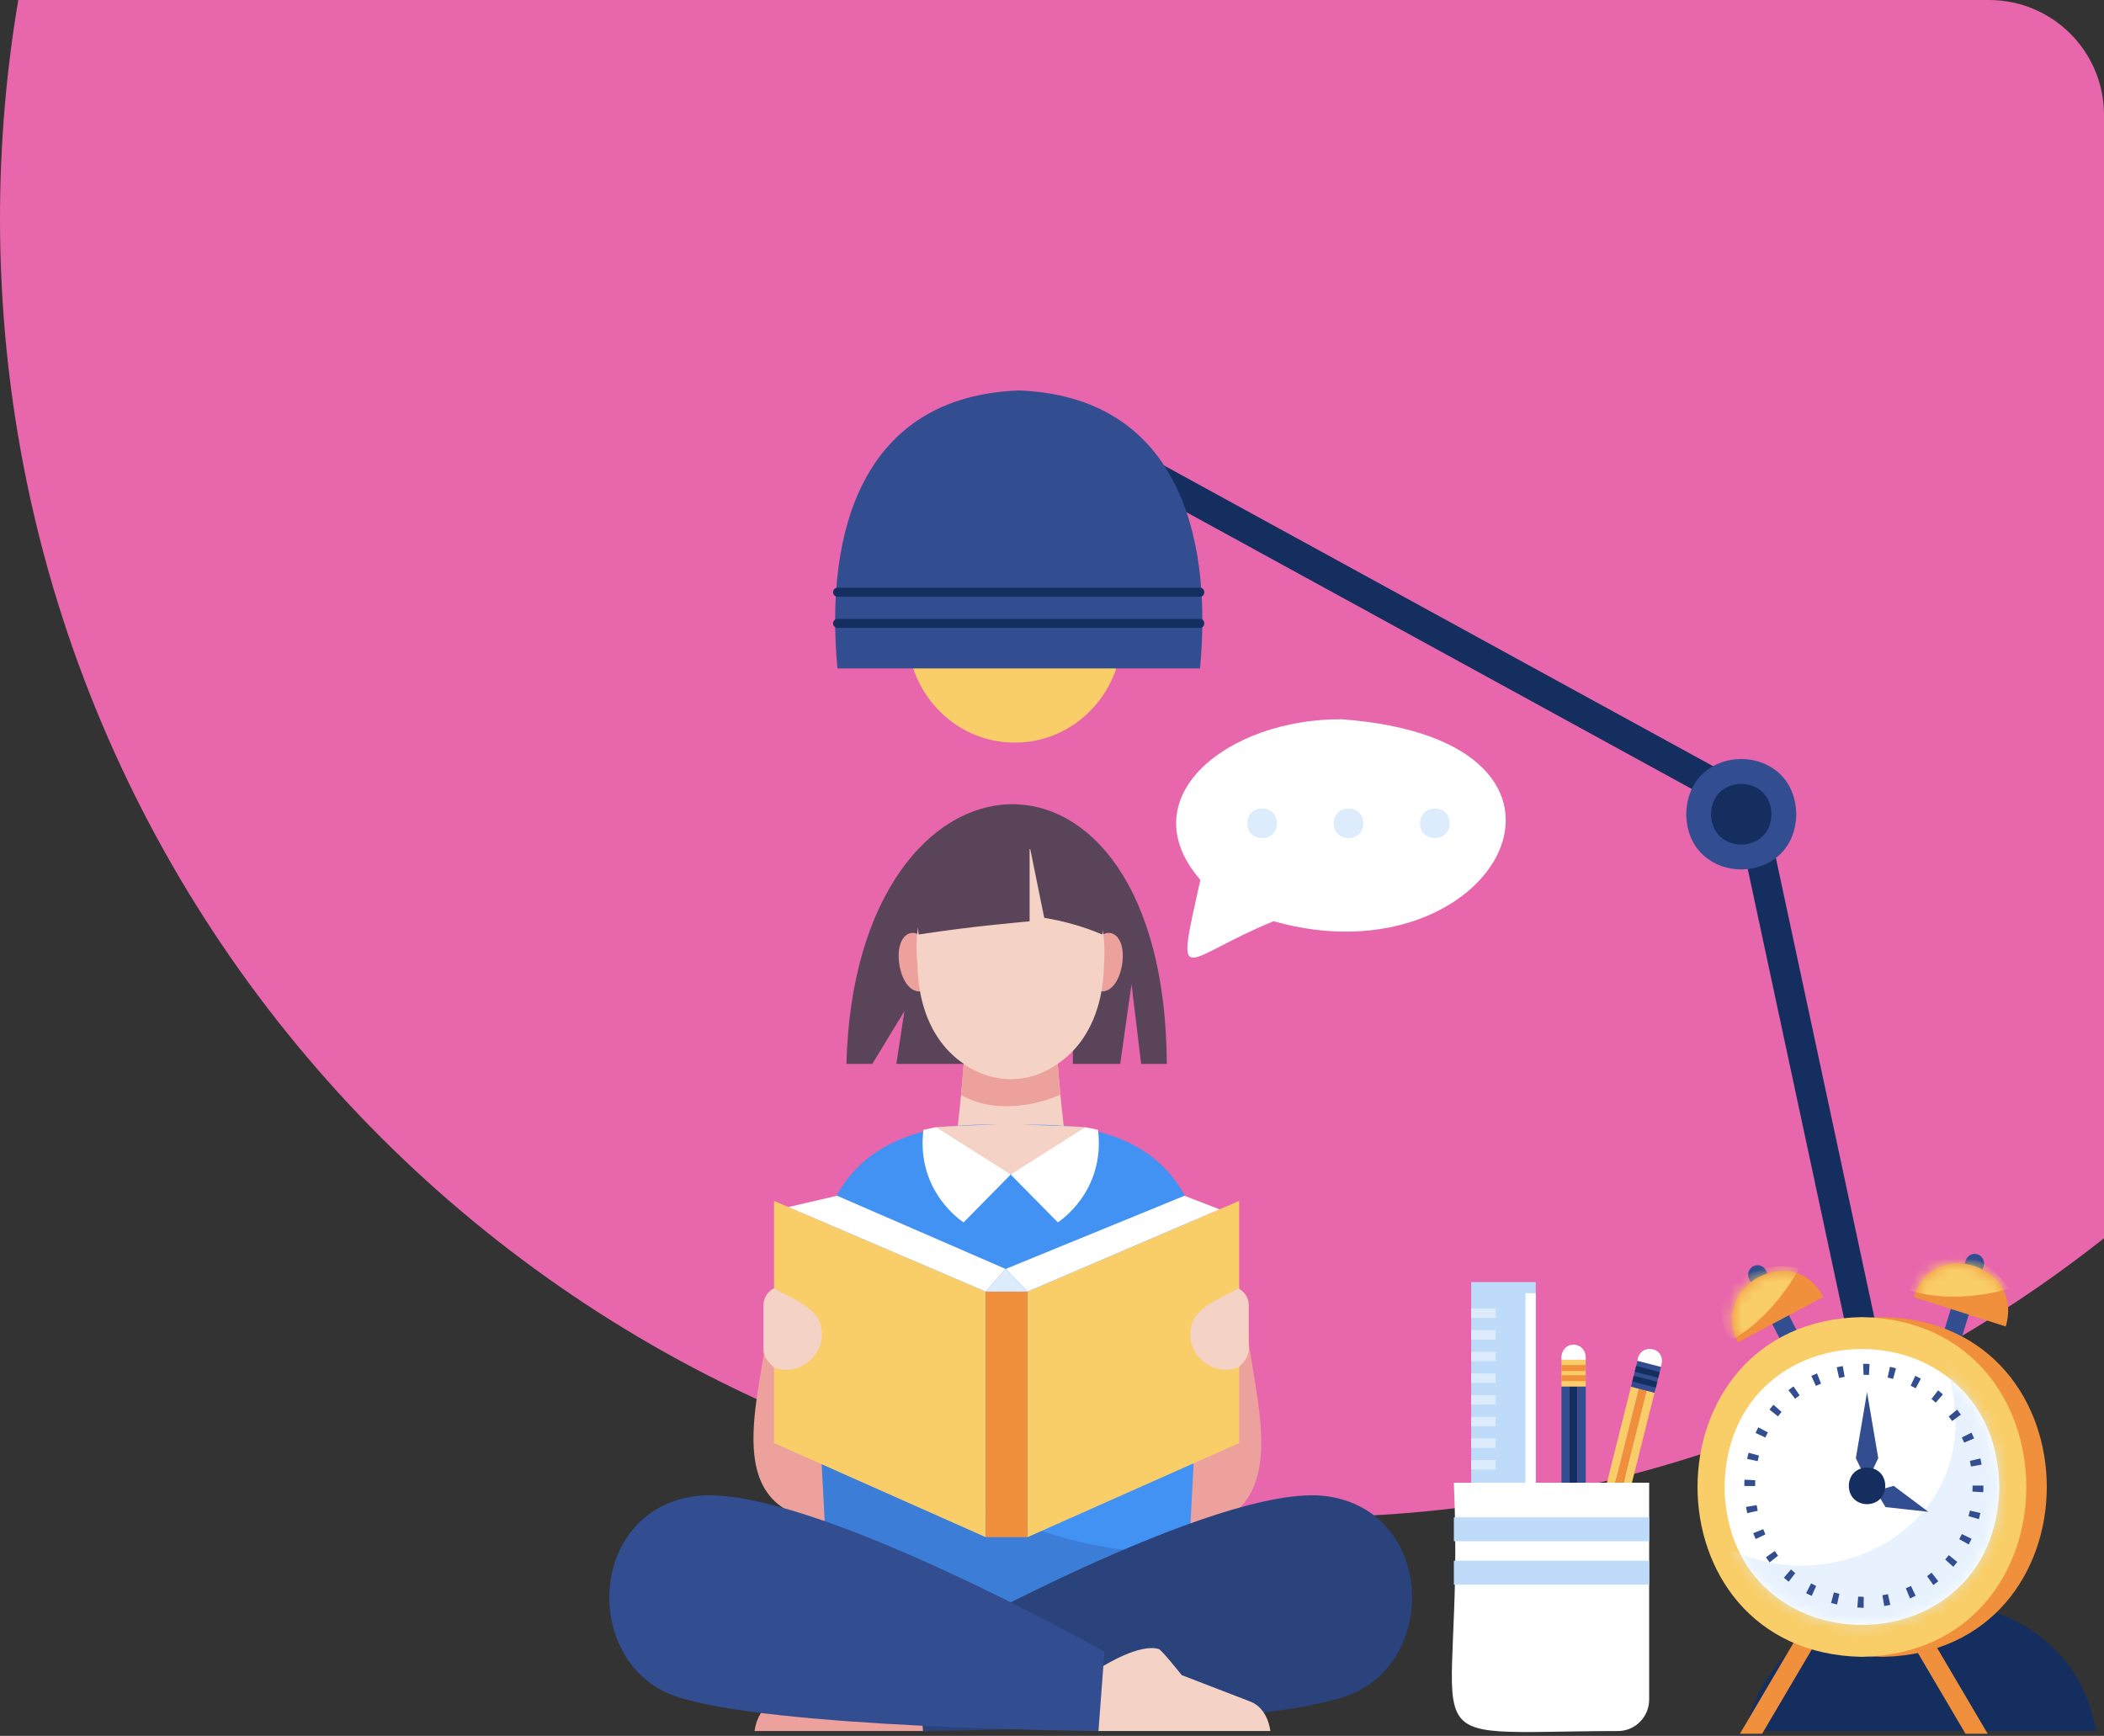 <svg width="183" height="151" viewBox="0 0 183 151" fill="none" xmlns="http://www.w3.org/2000/svg">
<rect x="0" y="0" width="183" height="151" fill="#333333" stroke="none"/>
<path fill-rule="evenodd" clip-rule="evenodd" d="M1.59 0L173 0C178.523 0 183 4.477 183 10V107.713C163.752 122.922 139.436 132 113 132C50.592 132 0 81.408 0 19C0 12.525 0.545 6.177 1.59 0Z" fill="#E866AC"/>
<path d="M88.261 64.595C82.923 64.612 78.677 60.006 78.935 54.589H97.587C97.844 60.004 93.604 64.612 88.261 64.595Z" fill="#F9CE68"/>
<path d="M167.204 141.646C166.908 141.646 166.622 141.542 166.392 141.354C166.162 141.165 166.002 140.901 165.94 140.607L150.972 70.726L88.944 36.752C88.794 36.67 88.662 36.559 88.554 36.425C88.446 36.29 88.366 36.136 88.317 35.97C88.268 35.804 88.251 35.63 88.268 35.458C88.285 35.285 88.336 35.118 88.416 34.965C88.497 34.813 88.606 34.678 88.738 34.568C88.87 34.459 89.021 34.376 89.184 34.327C89.347 34.277 89.518 34.26 89.687 34.277C89.856 34.295 90.021 34.346 90.171 34.428L153.251 68.977L168.472 140.045C168.512 140.237 168.51 140.437 168.465 140.629C168.42 140.82 168.334 140.999 168.212 141.153C168.091 141.306 167.937 141.43 167.763 141.515C167.588 141.601 167.397 141.645 167.204 141.646Z" fill="#152E60"/>
<path d="M104.377 58.143H72.84C71.733 46.283 74.956 34.49 88.609 33.966C102.26 34.487 105.487 46.29 104.377 58.143Z" fill="#324D90"/>
<path d="M156.232 70.828C156.124 77.232 146.774 77.231 146.665 70.828C146.769 64.424 156.125 64.425 156.232 70.828Z" fill="#324D90"/>
<path d="M154.078 70.828C154.019 74.348 148.877 74.347 148.818 70.828C148.877 67.307 154.019 67.308 154.078 70.828Z" fill="#152E60"/>
<path d="M151.813 150.579C155.114 135.425 179.873 135.336 182.287 150.579H151.813Z" fill="#152E60"/>
<path d="M104.376 54.612H72.839C72.738 54.612 72.641 54.571 72.57 54.499C72.498 54.426 72.458 54.327 72.458 54.224C72.458 54.121 72.498 54.022 72.57 53.95C72.641 53.877 72.738 53.836 72.839 53.836H104.376C104.861 53.828 104.877 54.62 104.376 54.612Z" fill="#152E60"/>
<path d="M104.376 51.903H72.839C72.738 51.903 72.641 51.862 72.57 51.789C72.498 51.716 72.458 51.617 72.458 51.514C72.458 51.411 72.498 51.313 72.57 51.24C72.641 51.167 72.738 51.126 72.839 51.126H104.376C104.861 51.119 104.877 51.91 104.376 51.903Z" fill="#152E60"/>
<path d="M87.909 92.548H77.964L78.663 87.955L75.869 92.548H73.621C74.359 63.256 101.346 61.611 101.484 92.548H99.254L98.417 85.603L97.431 92.548H93.317V85.703L92.006 92.548H87.909Z" fill="#59445A"/>
<path d="M81.085 83.447C81.61 86.827 78.826 87.308 78.227 83.942C77.701 80.563 80.486 80.082 81.085 83.447Z" fill="#EDA19D"/>
<path d="M94.736 83.447C94.21 86.827 96.993 87.308 97.593 83.942C98.118 80.563 95.335 80.082 94.736 83.447Z" fill="#EDA19D"/>
<path d="M92.115 86.294H83.706C84.72 89.243 82.507 104.015 82.507 104.015H93.314C93.314 104.015 91.101 89.243 92.115 86.294Z" fill="#F4D2C6"/>
<path d="M96.024 83.865C95.822 97.089 79.998 97.088 79.797 83.865C78.358 70.327 97.033 70.195 96.024 83.865Z" fill="#F4D2C6"/>
<path d="M83.82 92.548C83.82 92.548 87.631 95.541 92 92.548L92.23 95.227C92.23 95.227 87.526 97.466 83.589 95.255L83.82 92.548Z" fill="#EDA19D"/>
<path d="M89.552 73.812V80.145C89.552 80.145 84.529 80.564 79.906 81.29C78.614 73.09 89.317 70.05 89.552 73.812Z" fill="#59445A"/>
<path d="M89.5 73.324L90.825 79.842C92.557 80.122 94.25 80.608 95.871 81.29C95.871 81.29 98.14 71.956 89.5 73.324Z" fill="#59445A"/>
<path d="M104.535 108.386C102.924 99.44 95.805 97.39 87.911 97.919C87.854 97.919 87.739 97.919 87.681 97.919C79.909 97.347 72.805 99.65 71.286 108.386L67.996 137.431C86.376 142.838 89.509 142.519 107.825 137.431L104.535 108.386Z" fill="#4292F3"/>
<mask id="mask0_8119_399" style="mask-type:luminance" maskUnits="userSpaceOnUse" x="67" y="97" width="41" height="45">
<path d="M104.535 108.386C102.924 99.44 95.805 97.39 87.911 97.919C87.854 97.919 87.739 97.919 87.681 97.919C79.909 97.347 72.805 99.65 71.286 108.386L67.996 137.431C86.376 142.838 89.509 142.519 107.825 137.431L104.535 108.386Z" fill="white"/>
</mask>
<g mask="url(#mask0_8119_399)">
<path d="M70.297 123.342C77.057 127.157 91.761 136.229 103.02 134.845C86.218 143.734 87.287 143.81 69.682 136.808L70.297 123.342Z" fill="#3C7ED7"/>
</g>
<path d="M81.411 98.053C82.209 103.497 93.625 103.473 94.407 98.053C94.407 98.053 87.772 97.575 81.411 98.053Z" fill="#F4D2C6"/>
<path d="M87.91 102.171L83.812 106.332C83.812 106.332 79.644 103.718 80.318 98.278L81.412 98.053L87.91 102.171Z" fill="white"/>
<path d="M87.908 102.171L92.005 106.332C92.005 106.332 96.172 103.718 95.499 98.278L94.405 98.053L87.908 102.171Z" fill="white"/>
<path d="M66.856 114.368C66.556 120.63 62.01 131.291 71.726 132.322L70.938 117.23L66.856 114.368Z" fill="#EDA19D"/>
<path d="M108.403 114.773C108.791 121.277 113.1 131.54 103.511 133.173L104.321 117.634L108.403 114.773Z" fill="#EDA19D"/>
<path d="M80.156 144.923C80.156 144.923 76.996 142.926 75.33 143.45C75.079 143.529 73.341 145.714 73.341 145.714L67.442 147.99C66.346 148.378 65.787 149.47 65.626 150.579H80.588L80.156 144.923Z" fill="#EDA19D"/>
<path d="M79.756 143.677C79.756 143.677 106.043 128.854 115.406 130.154C124.769 131.454 125.18 144.728 117.092 147.545C109.003 150.362 80.28 150.579 80.28 150.579L79.756 143.677Z" fill="#2A437D"/>
<path d="M96.061 143.677C96.061 143.677 69.774 128.854 60.41 130.154C51.047 131.454 50.638 144.728 58.725 147.545C66.812 150.362 95.54 150.579 95.54 150.579L96.061 143.677Z" fill="#324D90"/>
<path d="M95.966 144.923C95.966 144.923 99.128 142.926 100.794 143.45C101.044 143.529 102.782 145.714 102.782 145.714L108.681 147.99C109.777 148.378 110.336 149.47 110.497 150.579H95.539L95.966 144.923Z" fill="#F4D2C6"/>
<path d="M67.322 104.466L85.733 112.352V133.714L67.322 125.529V104.466Z" fill="#F9CE68"/>
<path d="M107.778 104.466L89.367 112.352V133.714L107.778 125.529V104.466Z" fill="#F9CE68"/>
<path d="M89.366 112.352H85.732V133.714H89.366V112.352Z" fill="#F08F3C"/>
<path d="M68.572 105.001L72.805 104.015L87.469 110.385L85.733 112.352L68.572 105.001Z" fill="white"/>
<path d="M87.469 110.385L89.367 112.352L106.073 105.197L103.017 104.019L87.469 110.385Z" fill="white"/>
<path d="M87.469 110.385L85.732 112.352H89.367L87.469 110.385Z" fill="#DCECFD"/>
<path d="M107.694 112.071C106.366 112.891 103.701 113.725 103.573 115.633C103.147 117.903 105.708 119.872 107.749 118.916C108.178 118.502 108.65 117.989 108.616 117.341V113.553C108.616 113.243 108.53 112.939 108.367 112.676C108.204 112.414 107.972 112.204 107.697 112.071H107.694Z" fill="#F4D2C6"/>
<path d="M67.324 112.071C68.65 112.891 71.316 113.725 71.444 115.633C71.871 117.903 69.309 119.872 67.269 118.916C66.84 118.501 66.368 117.989 66.402 117.341V113.553C66.402 113.242 66.489 112.938 66.652 112.676C66.815 112.413 67.048 112.204 67.324 112.071Z" fill="#F4D2C6"/>
<path d="M116.674 62.567C106.76 62.522 98.19 69.366 104.406 76.545C102.197 86.464 102.693 83.44 110.774 80.136C130.169 85.632 141.626 64.391 116.674 62.567Z" fill="white"/>
<path d="M111.063 71.62C111.056 73.337 108.49 73.337 108.482 71.62C108.49 69.901 111.056 69.901 111.063 71.62Z" fill="#DCECFD"/>
<path d="M118.582 71.62C118.574 73.337 116.008 73.337 116.001 71.62C116.004 69.901 118.57 69.901 118.582 71.62Z" fill="#DCECFD"/>
<path d="M126.091 71.62C126.083 73.337 123.517 73.337 123.51 71.62C123.517 69.901 126.083 69.901 126.091 71.62Z" fill="#DCECFD"/>
<path d="M136.515 120.605V138.034H137.218V120.605H136.515Z" fill="#152E60"/>
<path d="M137.22 120.605V138.034H137.923V120.605H137.22Z" fill="#324D90"/>
<path d="M135.812 120.605V138.034H136.515V120.605H135.812Z" fill="#324D90"/>
<path d="M135.812 138.034L136.748 142.088L137.921 138.034H135.812Z" fill="white"/>
<mask id="mask1_8119_399" style="mask-type:luminance" maskUnits="userSpaceOnUse" x="135" y="138" width="3" height="5">
<path d="M135.812 138.034L136.748 142.088L137.921 138.034H135.812Z" fill="white"/>
</mask>
<g mask="url(#mask1_8119_399)">
<path d="M136.097 140.457V142.244H137.346V140.457H136.097Z" fill="#152E60"/>
</g>
<path d="M135.812 118.285V120.606H137.921V118.285H135.812Z" fill="#F9CE68"/>
<path d="M135.812 119.624V120.14H137.921V119.624H135.812Z" fill="#F08F3C"/>
<path d="M135.812 118.747V119.264H137.921V118.747H135.812Z" fill="#F08F3C"/>
<path d="M137.922 118.041V118.284H135.813C135.729 117.617 136.173 116.96 136.868 116.966C137.148 116.967 137.416 117.08 137.613 117.282C137.811 117.483 137.922 117.757 137.922 118.041Z" fill="white"/>
<path d="M142.542 120.801L138.307 137.688L138.988 137.865L143.224 120.979L142.542 120.801Z" fill="#F08F3C"/>
<path d="M143.222 120.978L138.986 137.865L139.668 138.042L143.903 121.155L143.222 120.978Z" fill="#F9CE68"/>
<path d="M141.86 120.624L137.624 137.511L138.305 137.688L142.541 120.801L141.86 120.624Z" fill="#F9CE68"/>
<path d="M137.617 137.504L137.54 141.667L139.662 138.035L137.617 137.504Z" fill="white"/>
<mask id="mask2_8119_399" style="mask-type:luminance" maskUnits="userSpaceOnUse" x="137" y="137" width="3" height="5">
<path d="M137.617 137.504L137.54 141.667L139.662 138.035L137.617 137.504Z" fill="white"/>
</mask>
<g mask="url(#mask2_8119_399)">
<path d="M137.313 139.93L136.879 141.662L138.089 141.977L138.524 140.245L137.313 139.93Z" fill="#152E60"/>
</g>
<path d="M142.423 118.375L141.859 120.623L143.904 121.155L144.467 118.907L142.423 118.375Z" fill="#324D90"/>
<path d="M142.098 119.673L141.973 120.174L144.017 120.706L144.142 120.205L142.098 119.673Z" fill="#152E60"/>
<path d="M142.311 118.823L142.186 119.324L144.23 119.856L144.355 119.355L142.311 118.823Z" fill="#152E60"/>
<path d="M144.522 118.66L144.463 118.897L142.418 118.365C142.592 116.807 144.826 117.119 144.522 118.66Z" fill="white"/>
<path d="M140.737 150.579C121.253 150.63 127.477 153.015 126.453 128.98H143.44V147.825C143.44 148.187 143.371 148.545 143.235 148.879C143.099 149.213 142.9 149.517 142.649 149.772C142.398 150.028 142.1 150.231 141.772 150.369C141.443 150.508 141.092 150.579 140.737 150.579Z" fill="white"/>
<path d="M133.575 111.524H127.962V128.98H133.575V111.524Z" fill="#BEDBFA"/>
<path d="M130.095 113.819H127.962V114.644H130.095V113.819Z" fill="#DCECFD"/>
<path d="M130.095 115.703H127.962V116.528H130.095V115.703Z" fill="#DCECFD"/>
<path d="M130.095 117.587H127.962V118.412H130.095V117.587Z" fill="#DCECFD"/>
<path d="M130.095 119.471H127.962V120.296H130.095V119.471Z" fill="#DCECFD"/>
<path d="M130.095 121.356H127.962V122.181H130.095V121.356Z" fill="#DCECFD"/>
<path d="M130.095 123.24H127.962V124.065H130.095V123.24Z" fill="#DCECFD"/>
<path d="M130.095 125.124H127.962V125.949H130.095V125.124Z" fill="#DCECFD"/>
<path d="M130.095 127.009H127.962V127.834H130.095V127.009Z" fill="#DCECFD"/>
<path d="M133.574 112.496H132.678V128.98H133.574V112.496Z" fill="white"/>
<path d="M143.44 131.992H126.453V134.069H143.44V131.992Z" fill="#BEDBFA"/>
<path d="M143.44 135.766H126.453V137.843H143.44V135.766Z" fill="#BEDBFA"/>
<path d="M153.266 150.814H151.335L157.36 140.585H159.291L153.266 150.814Z" fill="#F08F3C"/>
<path d="M170.952 150.814H172.883L166.858 140.585H164.927L170.952 150.814Z" fill="#F08F3C"/>
<path d="M157.196 117.524L155.746 118.297L152.141 111.274C152.04 111.079 152.02 110.85 152.085 110.639C152.15 110.429 152.295 110.253 152.487 110.15C152.679 110.048 152.903 110.028 153.11 110.094C153.317 110.16 153.49 110.307 153.591 110.503L157.196 117.524Z" fill="#324D90"/>
<path d="M158.582 112.821C156.023 107.89 148.648 111.822 151.162 116.773L158.582 112.821Z" fill="#F08F3C"/>
<mask id="mask3_8119_399" style="mask-type:luminance" maskUnits="userSpaceOnUse" x="150" y="110" width="9" height="7">
<path d="M158.581 112.821C156.022 107.89 148.647 111.822 151.162 116.773L158.581 112.821Z" fill="white"/>
</mask>
<g mask="url(#mask3_8119_399)">
<path d="M156.479 110.334C156.479 110.334 154.26 114.654 150.499 116.605C147.654 111.807 153.266 109.469 156.479 110.334Z" fill="#F9CE68"/>
</g>
<path d="M170.206 117.714L168.645 117.216L170.971 109.655C171.036 109.444 171.18 109.268 171.372 109.166C171.564 109.063 171.789 109.043 171.996 109.109C172.203 109.175 172.375 109.322 172.476 109.518C172.577 109.713 172.597 109.942 172.532 110.153L170.206 117.714Z" fill="#324D90"/>
<path d="M174.451 115.387C176.064 110.057 168.12 107.526 166.461 112.837L174.451 115.387Z" fill="#F08F3C"/>
<mask id="mask4_8119_399" style="mask-type:luminance" maskUnits="userSpaceOnUse" x="166" y="109" width="9" height="7">
<path d="M174.452 115.387C176.065 110.057 168.121 107.526 166.462 112.838L174.452 115.387Z" fill="white"/>
</mask>
<g mask="url(#mask4_8119_399)">
<path d="M174.692 112.115C174.692 112.115 170.12 113.573 166.109 112.242C167.429 106.801 173.021 109.189 174.692 112.115Z" fill="#F9CE68"/>
</g>
<path d="M163.726 144.126C144.659 143.778 144.662 114.919 163.726 114.573C182.792 114.921 182.789 143.779 163.726 144.126Z" fill="#F08F3C"/>
<path d="M161.945 144.126C142.879 143.778 142.882 114.919 161.945 114.573C181.012 114.921 181.009 143.779 161.945 144.126Z" fill="#F9CE68"/>
<path d="M173.898 129.348C173.63 145.352 150.257 145.349 149.991 129.348C150.259 113.345 173.632 113.348 173.898 129.348Z" fill="white"/>
<mask id="mask5_8119_399" style="mask-type:luminance" maskUnits="userSpaceOnUse" x="149" y="117" width="25" height="25">
<path d="M173.898 129.348C173.63 145.352 150.257 145.349 149.991 129.348C150.259 113.345 173.632 113.348 173.898 129.348Z" fill="white"/>
</mask>
<g mask="url(#mask5_8119_399)">
<path opacity="0.67" d="M168.63 117.174C175.155 132.294 158.301 141.216 147.757 133.141C157.655 157.192 190.221 135.366 168.63 117.174Z" fill="#DCECFD"/>
</g>
<path d="M162.391 121.104L161.417 126.843L162.391 128.882L163.365 126.843L162.391 121.104Z" fill="#324D90"/>
<path d="M167.721 131.511L164.704 129.251L163.153 129.701L163.998 131.1L167.721 131.511Z" fill="#324D90"/>
<path d="M163.976 129.252C163.94 131.374 160.84 131.373 160.805 129.252C160.84 127.129 163.94 127.13 163.976 129.252Z" fill="#152E60"/>
<path d="M162.097 139.866C161.909 139.86 161.728 139.848 161.546 139.835L161.618 138.881C161.78 138.894 161.945 138.904 162.11 138.911C162.094 139.143 162.092 139.633 162.097 139.866ZM163.886 139.709L163.726 138.769C163.887 138.741 164.049 138.707 164.207 138.674L164.415 139.604C164.241 139.643 164.063 139.677 163.886 139.709ZM159.783 139.571C159.609 139.532 159.433 139.488 159.263 139.442L159.506 138.52C159.664 138.563 159.825 138.603 159.986 138.64L159.783 139.571ZM166.126 139.041L165.763 138.162C165.913 138.097 166.063 138.028 166.21 137.957L166.617 138.815C166.456 138.894 166.291 138.975 166.126 139.041ZM157.575 138.826C157.412 138.749 157.248 138.668 157.09 138.584L157.524 137.738C157.667 137.815 157.816 137.889 157.965 137.958L157.575 138.826ZM168.157 137.88L167.611 137.106C167.743 137.011 167.875 136.908 168.002 136.804L168.587 137.55C168.45 137.663 168.308 137.775 168.161 137.88H168.157ZM155.573 137.594C155.431 137.481 155.292 137.363 155.156 137.242L155.774 136.525C155.894 136.634 156.021 136.741 156.148 136.843L155.573 137.594ZM169.889 136.291L169.187 135.658C169.296 135.534 169.403 135.405 169.504 135.277L170.236 135.872C170.129 136.011 170.012 136.152 169.893 136.29L169.889 136.291ZM153.917 135.91C153.806 135.766 153.697 135.616 153.594 135.466L154.361 134.92C154.455 135.055 154.549 135.191 154.654 135.321L153.917 135.91ZM171.232 134.348L170.41 133.89C170.489 133.744 170.565 133.594 170.636 133.445L171.479 133.858C171.405 134.022 171.322 134.186 171.235 134.346L171.232 134.348ZM152.7 133.877C152.625 133.711 152.553 133.541 152.487 133.371L153.357 133.017C153.417 133.172 153.482 133.326 153.55 133.477L152.7 133.877ZM172.117 132.147L171.216 131.887C171.26 131.729 171.301 131.566 171.337 131.402L172.251 131.614C172.214 131.791 172.169 131.97 172.12 132.145L172.117 132.147ZM151.964 131.623C151.927 131.444 151.893 131.263 151.864 131.084L152.788 130.929C152.814 131.093 152.845 131.259 152.882 131.422L151.964 131.623ZM172.495 129.802L171.559 129.753C171.568 129.58 171.572 129.403 171.572 129.229H172.508C172.513 129.418 172.508 129.61 172.499 129.8L172.495 129.802ZM152.654 129.264H151.718C151.718 129.083 151.718 128.899 151.73 128.717L152.666 128.762C152.662 128.927 152.658 129.096 152.658 129.262L152.654 129.264ZM171.429 127.57C171.401 127.406 171.368 127.241 171.336 127.081L172.249 126.867C172.288 127.044 172.325 127.225 172.355 127.405L171.429 127.57ZM152.875 127.105L151.959 126.906C151.997 126.727 152.039 126.548 152.085 126.372L152.989 126.617C152.95 126.776 152.913 126.94 152.879 127.103L152.875 127.105ZM170.837 125.495C170.773 125.342 170.705 125.19 170.634 125.041L171.477 124.624C171.556 124.788 171.631 124.956 171.7 125.124L170.837 125.495ZM153.545 125.05L152.694 124.654C152.768 124.488 152.848 124.322 152.931 124.16L153.761 124.602C153.685 124.745 153.613 124.896 153.545 125.05ZM169.792 123.615C169.699 123.481 169.598 123.346 169.496 123.217L170.226 122.62C170.338 122.762 170.448 122.906 170.553 123.057L169.792 123.615ZM154.643 123.206L153.905 122.618C154.016 122.474 154.132 122.332 154.25 122.194L154.955 122.822C154.848 122.942 154.743 123.071 154.643 123.202V123.206ZM168.367 122.012C168.244 121.901 168.118 121.793 167.993 121.689L168.575 120.944C168.715 121.057 168.856 121.175 168.989 121.296L168.367 122.012ZM156.134 121.676L155.555 120.926C155.697 120.813 155.843 120.703 155.99 120.598L156.527 121.379C156.394 121.474 156.262 121.574 156.134 121.676ZM166.622 120.765C166.478 120.685 166.331 120.609 166.184 120.536L166.59 119.678C166.751 119.757 166.913 119.841 167.07 119.929L166.622 120.765ZM157.938 120.554L157.546 119.687C157.708 119.612 157.875 119.54 158.042 119.472L158.389 120.358C158.242 120.419 158.09 120.486 157.943 120.554H157.938ZM164.655 119.949C164.498 119.904 164.338 119.863 164.179 119.827L164.384 118.896C164.559 118.936 164.736 118.982 164.908 119.03L164.655 119.949ZM159.957 119.868L159.754 118.937C159.927 118.898 160.103 118.861 160.279 118.83L160.442 119.769C160.285 119.798 160.122 119.831 159.962 119.868H159.957ZM162.559 119.603C162.403 119.595 162.244 119.59 162.086 119.591C162.086 119.572 162.049 118.659 162.049 118.637C162.236 118.637 162.423 118.637 162.606 118.649L162.559 119.603Z" fill="#324D90"/>
</svg>

